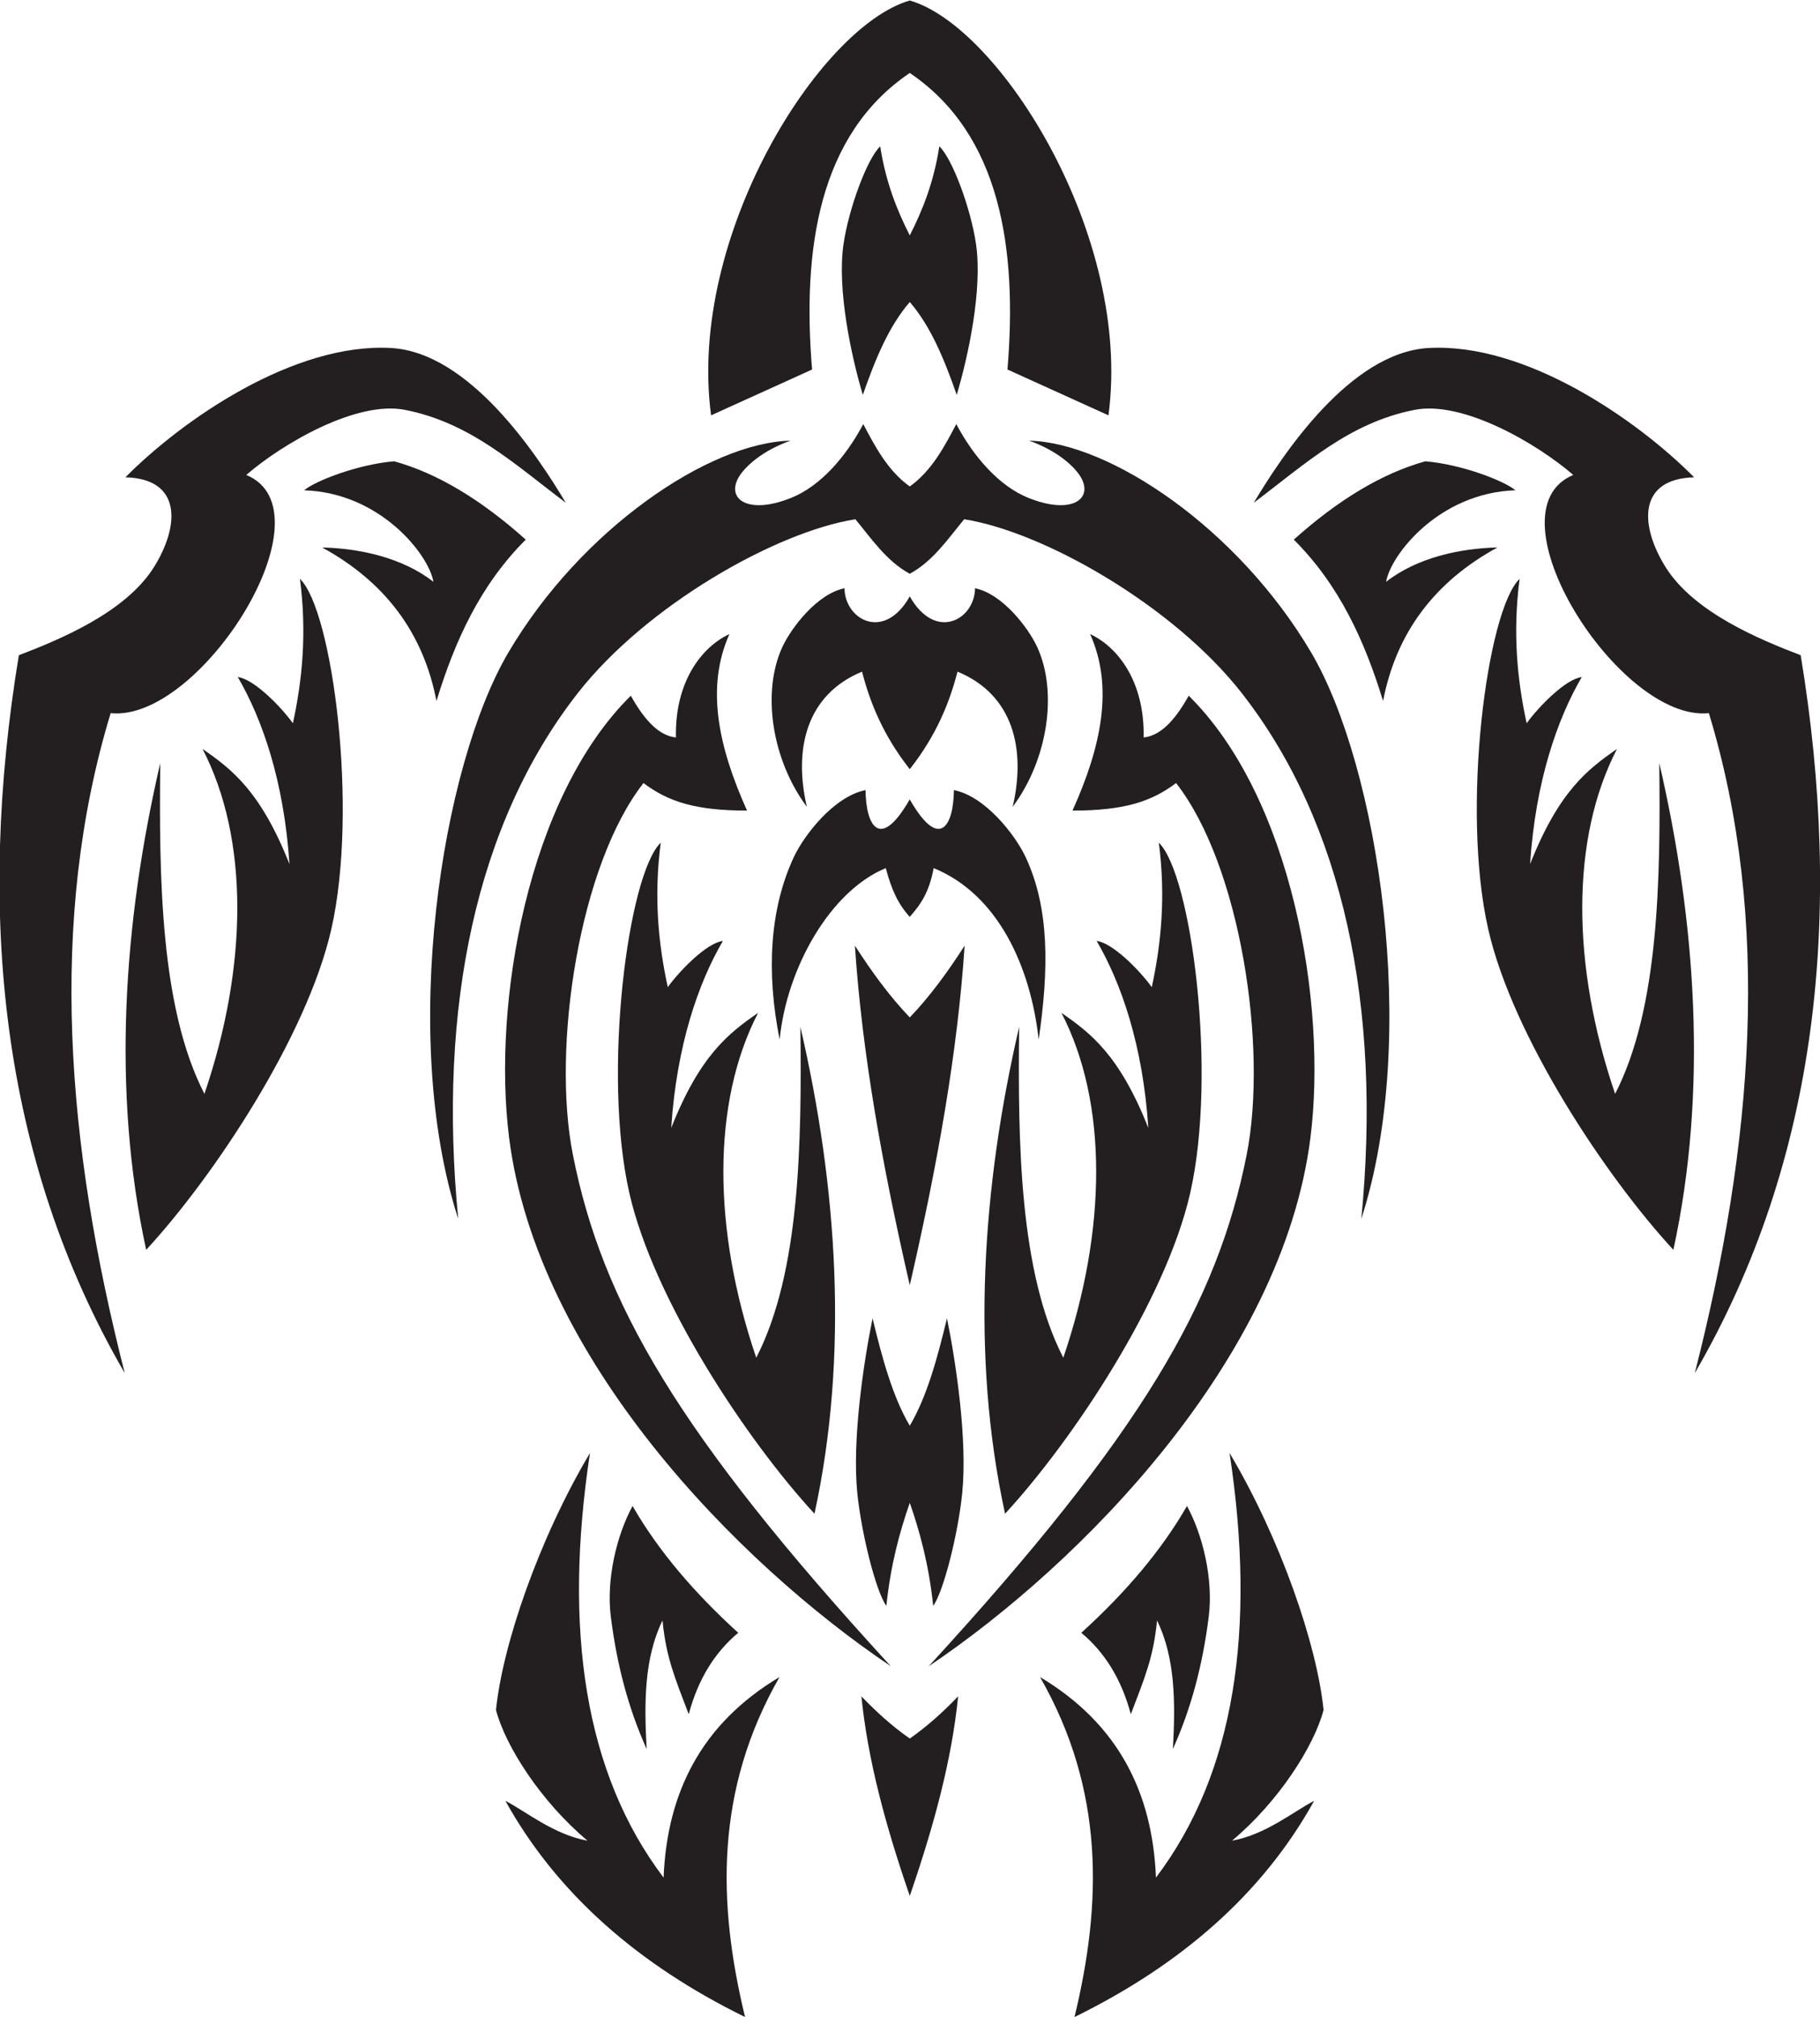 <?xml version="1.0" encoding="UTF-8" standalone="no"?>
<svg
   xmlns:dc="http://purl.org/dc/elements/1.1/"
   xmlns:cc="http://creativecommons.org/ns#"
   xmlns:rdf="http://www.w3.org/1999/02/22-rdf-syntax-ns#"
   xmlns:svg="http://www.w3.org/2000/svg"
   xmlns="http://www.w3.org/2000/svg"
   viewBox="0 0 519.387 575.493"
   height="575.493"
   width="519.387"
   xml:space="preserve"
   id="svg2"
   version="1.1"><defs
     id="defs6" /><g
     transform="matrix(1.333,0,0,-1.333,0,575.493)"
     id="g10"><g
       transform="scale(0.1)"
       id="g12"><path
         id="path14"
         style="fill:#231f20;fill-opacity:1;fill-rule:evenodd;stroke:none"
         d="m 2684.16,3241.21 c 60.85,101.79 205.8,321.89 374.32,331.23 208.17,11.53 446.47,-153.68 568.46,-276.83 -120.6,-2.99 -117,-102.86 -61.07,-192.28 61.43,-98.23 205.32,-156.28 289.17,-188.51 90.62,-549.5 40.34,-1076.49 -226.73,-1536.58 124.66,487.93 164.9,969.42 30.19,1412.61 -191.9,-20.01 -477.76,432.08 -290.31,509.83 -77.77,67.29 -236.19,159.59 -339.54,139.38 -139.69,-27.31 -233.58,-115.35 -344.49,-198.85 v 0" /><path
         id="path16"
         style="fill:#231f20;fill-opacity:1;fill-rule:evenodd;stroke:none"
         d="m 3244.35,3267.87 c -24.56,20.45 -115.41,55.6 -192.82,62.04 -93.89,-25.94 -187.78,-83.64 -281.69,-167.67 97.61,-97.28 151.73,-216.81 191.14,-345.4 28,145.29 109.61,254.84 244.81,328.63 -79.77,-1.84 -171.93,-21.54 -238.32,-73.52 9.71,57.6 113.18,190.62 276.88,195.92 v 0" /><path
         id="path18"
         style="fill:#231f20;fill-opacity:1;fill-rule:evenodd;stroke:none"
         d="m 3253.25,3078.28 c -69.7,-66.47 -125.74,-493.09 -67.04,-750.29 52.27,-229 251.09,-528.63 396.25,-685.87 74.02,340.27 48.63,701.66 -30.16,1041.92 2.81,-247.15 -0.46,-525.45 -94.55,-708.02 -93.16,273.22 -95.84,545.42 4.03,738.2 -62.02,-43.06 -124.05,-89.66 -186.06,-246.41 11.64,177.88 58.62,311.22 110.63,400.27 -34.19,-4.02 -91.84,-62.67 -117.99,-98.88 -20.12,92.2 -30.18,193.44 -15.11,309.08 v 0" /><path
         id="path20"
         style="fill:#231f20;fill-opacity:1;fill-rule:evenodd;stroke:none"
         d="m 1988.23,750.801 c 457.16,498.139 618.15,779.399 680.7,1094.709 45.84,231.09 -13.79,620.47 -151.14,795.7 -53.28,-40.22 -112.1,-58.91 -221.68,-58.91 61.84,137.49 88.48,264.41 37.7,377.77 59.71,-27.71 117.07,-102.4 114.55,-221.28 41.87,4.22 73.28,47.93 96.57,89.32 220.66,-217.66 296.82,-658.43 260.56,-945.93 -59.66,-472.87 -489.63,-911.184 -817.26,-1131.379 v 0" /><path
         id="path22"
         style="fill:#231f20;fill-opacity:1;fill-rule:evenodd;stroke:none"
         d="m 2632.36,1207.22 c 57.23,-377.279 11.77,-684.993 -157.61,-908.775 -7.34,180.774 -79.99,328.879 -248.15,429.243 C 2365.36,485.129 2359.1,242.566 2300.37,0 c 227.69,111.77 402.36,263.289 513.07,462.766 -43.1,-22.043 -103.56,-72.414 -175.89,-85.325 100.28,83.914 176.13,203.235 196.01,279.825 -14.1,139.464 -92.08,366.644 -201.2,549.954 v 0" /><path
         id="path24"
         style="fill:#231f20;fill-opacity:1;fill-rule:evenodd;stroke:none"
         d="m 2541.16,1093.88 c -54.59,-95.079 -131.39,-185.286 -226.2,-271.446 50.97,-42.454 86.29,-100.539 105.98,-174.27 30.17,79.172 48.32,121.492 56.13,200.652 39.35,-80.515 39.45,-176.738 33.94,-275.211 39.8,88.805 63.68,180.543 76.66,282.762 10.24,80.735 -12.58,175.093 -46.51,237.513 v 0" /><path
         id="path26"
         style="fill:#231f20;fill-opacity:1;fill-rule:evenodd;stroke:none"
         d="M 1211.25,3241.21 C 1150.39,3343 1005.45,3563.1 836.934,3572.44 628.75,3583.97 390.449,3418.76 268.457,3295.61 389.066,3292.62 385.461,3192.75 329.531,3103.33 268.098,3005.1 124.211,2947.05 40.367,2914.82 -50.258,2365.32 0.023,1838.33 267.09,1378.24 c -124.656,487.93 -164.902,969.42 -30.18,1412.61 191.895,-20.01 477.754,432.08 290.301,509.83 77.769,67.29 236.191,159.59 339.539,139.38 139.7,-27.31 233.59,-115.35 344.5,-198.85 v 0" /><path
         id="path28"
         style="fill:#231f20;fill-opacity:1;fill-rule:evenodd;stroke:none"
         d="m 651.055,3267.87 c 24.566,20.45 115.414,55.6 192.816,62.04 93.887,-25.94 187.789,-83.64 281.689,-167.67 -97.61,-97.28 -151.728,-216.81 -191.146,-345.4 -27.992,145.29 -109.594,254.84 -244.801,328.63 79.778,-1.84 171.93,-21.54 238.317,-73.52 -9.707,57.6 -113.184,190.62 -276.875,195.92 v 0" /><path
         id="path30"
         style="fill:#231f20;fill-opacity:1;fill-rule:evenodd;stroke:none"
         d="m 642.152,3078.28 c 69.707,-66.47 125.743,-493.09 67.043,-750.29 -52.265,-229 -251.097,-528.63 -396.25,-685.87 -74.015,340.27 -48.629,701.66 30.16,1041.92 -2.808,-247.15 0.465,-525.45 94.54,-708.02 93.168,273.22 95.847,545.42 -4.02,738.2 62.02,-43.06 124.043,-89.66 186.059,-246.41 -11.649,177.88 -58.61,311.22 -110.629,400.27 34.191,-4.02 91.843,-62.67 117.988,-98.88 20.113,92.2 30.18,193.44 15.109,309.08 v 0" /><path
         id="path32"
         style="fill:#231f20;fill-opacity:1;fill-rule:evenodd;stroke:none"
         d="m 1907.17,750.801 c -457.16,498.139 -618.14,779.399 -680.69,1094.709 -45.85,231.09 13.77,620.47 151.14,795.7 53.27,-40.22 112.09,-58.91 221.68,-58.91 -61.84,137.49 -88.48,264.41 -37.7,377.77 -59.72,-27.71 -117.08,-102.4 -114.55,-221.28 -41.87,4.22 -73.28,47.93 -96.58,89.32 -220.66,-217.66 -296.82,-658.43 -260.55,-945.93 59.65,-472.87 489.62,-911.184 817.25,-1131.379 v 0" /><path
         id="path34"
         style="fill:#231f20;fill-opacity:1;fill-rule:evenodd;stroke:none"
         d="m 1263.04,1207.22 c -57.22,-377.279 -11.77,-684.993 157.61,-908.775 7.34,180.774 80,328.879 248.15,429.243 C 1530.04,485.129 1536.3,242.566 1595.03,0 c -227.68,111.77 -402.35,263.289 -513.07,462.766 43.1,-22.043 103.56,-72.414 175.89,-85.325 -100.28,83.914 -176.13,203.235 -196.01,279.825 14.1,139.464 92.08,366.644 201.2,549.954 v 0" /><path
         id="path36"
         style="fill:#231f20;fill-opacity:1;fill-rule:evenodd;stroke:none"
         d="m 1354.24,1093.88 c 54.59,-95.079 131.39,-185.286 226.21,-271.446 -50.97,-42.454 -86.3,-100.539 -105.99,-174.27 -30.16,79.172 -48.31,121.492 -56.13,200.652 -39.35,-80.515 -39.44,-176.738 -33.93,-275.211 -39.81,88.805 -63.69,180.543 -76.66,282.762 -10.24,80.735 12.58,175.093 46.5,237.513 v 0" /><path
         id="path38"
         style="fill:#231f20;fill-opacity:1;fill-rule:evenodd;stroke:none"
         d="m 1948.52,4315.95 c 192.03,-56 475.87,-504.13 424.55,-887.66 l -216.22,98.06 c 21.37,257.07 -14.1,503.03 -209.15,634.73 -195.04,-131.7 -230.52,-377.66 -209.14,-634.73 l -216.24,-98.06 c -51.31,383.53 232.54,831.66 424.56,887.66 l 0.82,0.26 0.82,-0.26 v 0" /><path
         id="path40"
         style="fill:#231f20;fill-opacity:1;fill-rule:evenodd;stroke:none"
         d="m 1947.71,3670.8 c -45.44,-52.55 -74.1,-123.3 -100.53,-198.75 -24.64,82.64 -55.64,226.13 -41.24,323.33 11.04,74.5 49.86,181.35 78.45,208.69 12,-77.21 35.88,-136.61 63.32,-190.64 27.43,54.03 51.31,113.43 63.31,190.64 28.58,-27.34 67.41,-134.19 78.44,-208.69 14.41,-97.2 -16.6,-240.69 -41.24,-323.33 -26.42,75.45 -55.08,146.2 -100.51,198.75 v 0" /><path
         id="path42"
         style="fill:#231f20;fill-opacity:1;fill-rule:evenodd;stroke:none"
         d="m 1949.07,3089.96 -1.36,-0.75 -1.38,0.75 c -48.67,26.77 -80.99,74.75 -115.1,115.9 C 1659.69,3178.69 1382.88,3020.2 1237.37,2834.29 1018.84,2555.08 937.031,2160.26 981,1708.4 c -126.176,390.1 -35.988,969.09 107.32,1212.21 156.54,265.53 431.04,449.69 603.98,453.43 -59.2,-20.7 -98.69,-55.71 -111.88,-80.05 -25.17,-46.46 23.25,-78.95 114.17,-42.01 61.87,25.13 116.25,87.19 153.53,157.56 24.63,-46.61 52.15,-99.75 99.58,-133.5 47.44,33.75 74.94,86.89 99.59,133.5 37.27,-70.37 91.65,-132.43 153.52,-157.56 90.93,-36.94 139.35,-4.45 114.17,42.01 -13.18,24.34 -52.68,59.35 -111.87,80.05 172.93,-3.74 447.44,-187.9 603.97,-453.43 143.31,-243.12 233.49,-822.11 107.32,-1212.21 43.97,451.86 -37.84,846.68 -256.36,1125.89 -145.51,185.91 -422.33,344.4 -593.87,371.57 -34.1,-41.15 -66.42,-89.13 -115.1,-115.9 v 0" /><path
         id="path44"
         style="fill:#231f20;fill-opacity:1;fill-rule:evenodd;stroke:none"
         d="m 1951.38,270.066 -3.68,-10.73 -3.68,10.73 c -47.86,140.11 -86.1,279.336 -99.86,416.332 31.72,-32.89 65.47,-63.781 103.55,-90.304 38.07,26.523 71.81,57.414 103.53,90.304 -13.76,-136.996 -52,-276.222 -99.86,-416.332 v 0" /><path
         id="path46"
         style="fill:#231f20;fill-opacity:1;fill-rule:evenodd;stroke:none"
         d="m 2480.89,2513.48 c 69.72,-66.48 125.74,-493.1 67.05,-750.3 -52.26,-228.99 -251.1,-528.63 -396.25,-685.88 -74.02,340.29 -48.63,701.68 30.16,1041.94 -2.82,-247.16 0.46,-525.45 94.54,-708.02 93.16,273.21 95.84,545.42 -4.03,738.19 62.03,-43.05 124.05,-89.65 186.06,-246.4 -11.64,177.88 -58.61,311.21 -110.63,400.27 34.2,-4.03 91.85,-62.68 117.99,-98.88 20.12,92.19 30.18,193.43 15.11,309.08 v 0" /><path
         id="path48"
         style="fill:#231f20;fill-opacity:1;fill-rule:evenodd;stroke:none"
         d="m 1414.51,2513.48 c -69.71,-66.48 -125.74,-493.1 -67.04,-750.3 52.26,-228.99 251.09,-528.63 396.24,-685.88 74.02,340.29 48.63,701.68 -30.16,1041.94 2.82,-247.16 -0.46,-525.45 -94.53,-708.02 -93.17,273.21 -95.85,545.42 4.02,738.19 -62.02,-43.05 -124.04,-89.65 -186.06,-246.4 11.65,177.88 58.61,311.21 110.63,400.27 -34.2,-4.03 -91.84,-62.68 -117.99,-98.88 -20.12,92.19 -30.18,193.43 -15.11,309.08 v 0" /><path
         id="path50"
         style="fill:#231f20;fill-opacity:1;fill-rule:evenodd;stroke:none"
         d="m 1947.71,1265.64 c -36.01,60.79 -58.71,142.63 -79.65,229.93 -19.51,-95.61 -44.08,-261.62 -32.67,-374.08 8.75,-86.19 39.51,-209.81 62.15,-241.439 9.51,89.324 28.43,158.049 50.17,220.559 21.73,-62.51 40.64,-131.235 50.15,-220.559 22.65,31.629 53.41,155.249 62.15,241.439 11.41,112.46 -13.15,278.47 -32.67,374.08 -20.93,-87.3 -43.64,-169.14 -79.63,-229.93 v 0" /><path
         id="path52"
         style="fill:#231f20;fill-opacity:1;fill-rule:evenodd;stroke:none"
         d="m 1947.93,3040.35 c 54.89,-96.7 138.8,-49.38 139.51,17.79 58.11,-11.66 113.79,-83.88 133.2,-126.09 44.28,-96.31 22.56,-240.84 -52.59,-341.62 28.71,123.92 1.11,239.98 -118.17,289.25 -17.57,-68.47 -46.4,-136.95 -99.6,-205.42 l -2.58,-3.3 -2.58,3.3 c -53.2,68.47 -82.03,136.95 -99.6,205.42 -119.27,-49.27 -146.87,-165.33 -118.16,-289.25 -75.16,100.78 -96.88,245.31 -52.6,341.62 19.41,42.21 75.1,114.43 133.2,126.09 0.71,-67.17 84.62,-114.49 139.52,-17.79 l 0.22,0.38 0.23,-0.38 v 0" /><path
         id="path54"
         style="fill:#231f20;fill-opacity:1;fill-rule:evenodd;stroke:none"
         d="m 1947.34,2605.82 c -63.39,-110.43 -93.54,-56.39 -94.35,20.33 -67.11,-13.33 -131.41,-95.79 -153.81,-143.99 -51.13,-109.99 -59.16,-244.86 -30.06,-390.12 15.1,154.13 108.85,318.45 227.23,367.14 12.36,-46.56 26,-76.19 51.24,-104.36 24.35,27.27 41.88,53.79 51.25,104.36 137.72,-56.27 207.51,-210.55 224.82,-367.14 21.9,150.29 23.48,280.13 -27.64,390.12 -22.41,48.2 -86.71,130.66 -153.82,143.99 -0.81,-76.72 -30.96,-130.76 -94.35,-20.33 l -0.26,0.45 -0.25,-0.45 v 0" /><path
         id="path56"
         style="fill:#231f20;fill-opacity:1;fill-rule:evenodd;stroke:none"
         d="m 1951.88,1584.8 -4.18,-18.26 -4.18,18.26 c -54.3,238.4 -97.68,475.3 -113.29,708.4 35.99,-55.97 74.27,-108.52 117.48,-153.66 43.21,45.14 81.47,97.69 117.47,153.66 -15.61,-233.11 -59.01,-470.01 -113.3,-708.4 v 0" /></g></g></svg>